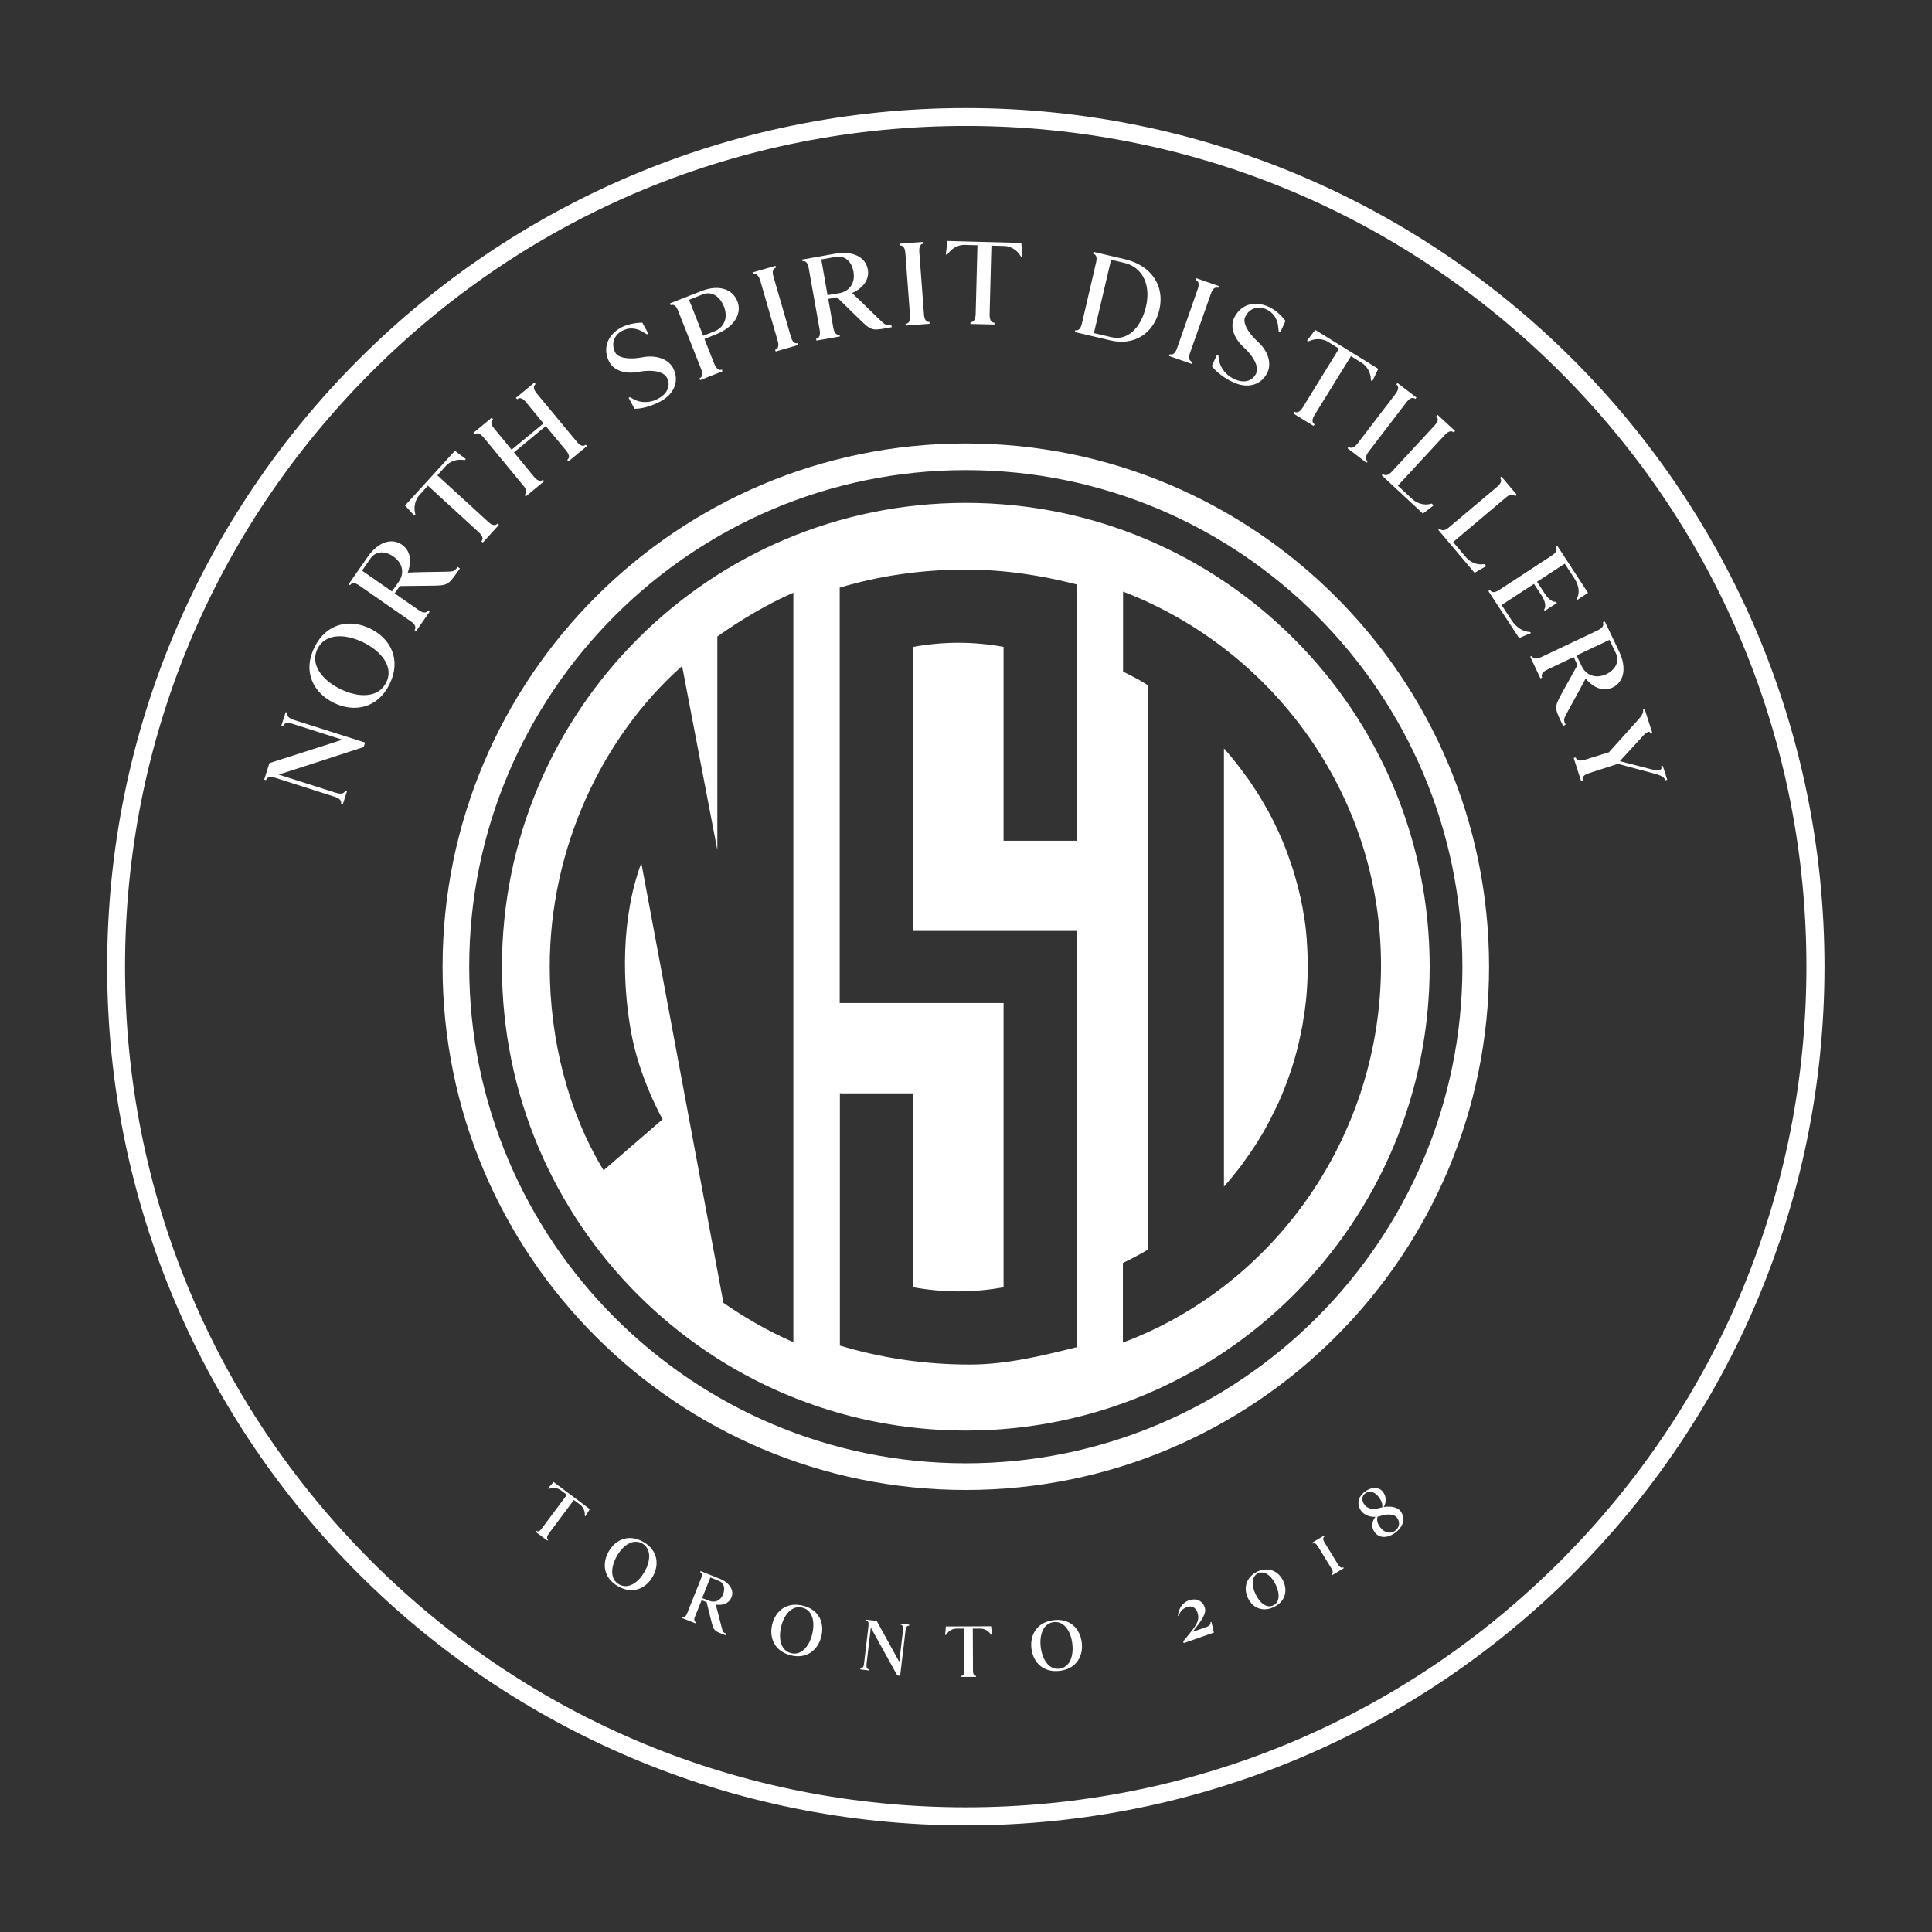 <svg xml:space="preserve" style="enable-background:new 0 0 1080 1080;" viewBox="0 0 1080 1080" y="0px" x="0px" xmlns:xlink="http://www.w3.org/1999/xlink" xmlns="http://www.w3.org/2000/svg" id="Шар_1" version="1.1">
<rect x="0" y="0" width="1080" height="1080" fill="#333333" stroke="none"/>
<style type="text/css">
	.st0{fill:#FFFFFF;}
</style>
<g>
	<path d="M539.9,60.4c-265.1,0-480,214.9-480,480s214.9,480,480,480s480-214.9,480-480S805,60.4,539.9,60.4z
		 M872.2,872.7c-88.8,88.8-206.8,137.6-332.3,137.6s-243.5-48.9-332.3-137.6C118.8,783.9,69.9,665.9,69.9,540.4
		S118.8,296.8,207.6,208c88.8-88.8,206.8-137.6,332.3-137.6S783.4,119.3,872.2,208c88.8,88.8,137.6,206.8,137.6,332.3
		S960.9,783.9,872.2,872.7z M148.7,436.1c0.5-1.7,2.2-2.2,5.2-1.3l33.2,10.6c2.9,0.9,4,2.3,3.5,4l1,0.3l2.4-7.5l-1-0.3
		c-0.5,1.7-2.2,2.2-5.2,1.3L155.8,433c15.9-5.1,31.7-10.2,47.5-15.4l0.8-2.5l-39.9-12.7c-2.9-0.9-4-2.3-3.5-4l-1-0.3l-2.4,7.5l1,0.3
		c0.5-1.7,2.3-2.2,5.2-1.3l27.9,8.9l-40.8,13.1l-2.9,9.2L148.7,436.1z M148.7,436.1 M190.3,385.2c-10.4-5.1-17.1-13.9-12.8-22.5
		c4.2-8.6,15.2-8.7,25.6-3.6c10.4,5.1,17.1,13.9,12.8,22.4C211.7,390.1,200.7,390.3,190.3,385.2L190.3,385.2z M186.6,392.9
		c11.3,5.5,24.5,3.2,31.2-10.5c6.7-13.7,0.5-25.5-10.8-31c-11.3-5.6-24.5-3.2-31.2,10.4C169,375.5,175.2,387.3,186.6,392.9
		L186.6,392.9z M186.6,392.9 M195.7,327.1c1-1.5,2.8-1.5,5.3,0.3l28.6,19.9c2.5,1.7,3.2,3.4,2.1,4.9l0.9,0.6l7.6-10.9l-0.9-0.6
		c-1,1.5-2.8,1.5-5.3-0.3l-13.4-9.3l2.9-4.1c3.3,0,9.6-0.1,17.8-0.2c8.8-0.1,9.3-0.4,14.2-7.4l1.6-2.2l-1.3-0.9
		c-1.8,2.5-1.9,2.6-7.2,2.7c-10.3,0.1-17.8,0.3-20.7,0.5c2.5-6.5,1.5-12.3-3.2-15.6c-5.8-4.1-13.5-1.4-19.1,6.7l-10.8,15.5
		L195.7,327.1z M222.9,325.2l-3.8,5.4l-16.7-11.6l4.7-6.8c2.8-4.1,8-4.5,12.8-1.1C225.1,314.7,226.3,320.3,222.9,325.2L222.9,325.2z
		 M222.9,325.2 M269.9,303.3l9-9.9l-0.8-0.7c-1.2,1.3-3,1.1-5.2-1l-28.4-26l4.8-5.3c2.2-2.5,6.1-3.8,9.5-3.3l1,0.1l0.6-0.6
		c-1.6-1.2-3.7-2.8-5.3-4l-0.8-0.6l-27.9,30.6l0.7,0.7c1.3,1.5,3.1,3.4,4.5,4.9l0.6-0.6l-0.2-1c-0.8-3.4,0.2-7.3,2.4-9.8l4.8-5.3
		l28.4,26c2.3,2.1,2.7,3.8,1.5,5.1L269.9,303.3z M269.9,303.3 M327.4,248.6c-1.4,1.2-3.1,0.6-5-1.7L300.1,220
		c-2-2.4-2.1-4.1-0.7-5.3l-0.7-0.8l-10.3,8.5l0.7,0.8c1.4-1.2,3.1-0.7,5,1.7l9.7,11.8l-17.8,14.7l-9.7-11.8c-2-2.4-2.1-4.1-0.7-5.3
		l-0.7-0.8l-10.3,8.5l0.7,0.8c1.4-1.1,3.1-0.6,5,1.7l22.2,26.9c2,2.4,2.1,4.1,0.7,5.3l0.7,0.8l10.3-8.5l-0.7-0.8
		c-1.4,1.1-3.1,0.6-5-1.7l-11.2-13.6l17.8-14.7l11.3,13.6c2,2.4,2.1,4.1,0.7,5.3l0.7,0.8l10.3-8.5L327.4,248.6z M327.4,248.6
		 M362.4,186.5l-3.3-6.1c-3.9-0.1-8.7,1-11.9,2.7c-7.8,4.2-10.5,12-6.5,19.4c2.5,4.6,8.9,6.8,16.1,5.4c7.8-1.5,14.2-0.2,16,3.2
		c2.3,4.2,0.4,8.9-4.6,11.6c-0.9,0.5-1.8,0.9-2.8,1.3c-3.9,1.3-8.5,0.9-11.7-1.1c-0.5-0.3-1-0.6-1.5-0.9l-0.8,0.4l3.3,6.1
		c3.9,0.1,9.7-1.5,14.5-4.1c8-4.3,10.7-11.8,7-18.8c-2.7-4.9-9.4-7.3-16.9-5.9c-7.5,1.5-13.7,0.4-15.3-2.5c-2.5-4.7-1-9.7,3.8-12.3
		c0,0,2.7-1.1,2.7-1c2.6-0.7,6.1-0.1,8.8,1.6c0.7,0.4,1.6,1,2.3,1.4L362.4,186.5z M362.4,186.5 M403.6,206.6
		c-1.7,0.7-3.1-0.4-4.3-3.2l-5.5-13.9l6.2-2.5c10.2-4,15-11.5,12.2-18.6c-2.8-7.1-10.8-9.4-20.1-5.7l-17.6,6.9l0.4,1
		c1.7-0.7,3.1,0.3,4.2,3.2l12.8,32.4c1.1,2.9,0.8,4.6-0.9,5.3l0.4,1l12.4-4.9L403.6,206.6z M393.1,187.7l-7.9-20.1l7.8-3.1
		c4.7-1.8,9.4,1,11.7,6.9c2.4,6.1,0.2,11.6-5.3,13.8L393.1,187.7z M393.1,187.7 M446,191.8c-1.7,0.5-3.1-0.6-3.9-3.6l-9.7-33.5
		c-0.9-2.9-0.3-4.6,1.4-5.1l-0.3-1l-12.8,3.7l0.3,1c1.7-0.5,3.1,0.6,4,3.6l9.7,33.5c0.9,2.9,0.3,4.6-1.4,5.1l0.3,1l12.8-3.7
		L446,191.8z M446,191.8 M448.6,146c1.8-0.3,3,0.9,3.5,4l6.1,34.4c0.5,3-0.2,4.6-2,5l0.2,1l13.1-2.3l-0.2-1c-1.8,0.3-3-1-3.5-4
		l-2.8-16l4.9-0.9c2.3,2.3,6.9,6.7,12.7,12.4c6.3,6.1,6.8,6.3,15.2,4.8l2.7-0.5l-0.3-1.5c-3,0.5-3.2,0.5-7-3.2
		c-7.3-7.2-12.7-12.4-14.9-14.4c6.4-2.8,9.8-7.7,8.8-13.2c-1.2-7-8.5-10.5-18.2-8.8l-18.5,3.3L448.6,146z M469.1,163.9l-6.5,1.1
		l-3.5-20l8.2-1.4c4.9-0.9,8.8,2.5,9.8,8.3C478.2,158,475,162.9,469.1,163.9L469.1,163.9z M469.1,163.9 M519.6,180
		c-1.8,0.1-2.9-1.3-3.1-4.3l-2.6-34.8c-0.2-3.1,0.6-4.6,2.4-4.7l-0.1-1l-13.3,1l0.1,1c1.8-0.1,2.9,1.3,3.1,4.3l2.6,34.8
		c0.2,3.1-0.6,4.6-2.5,4.7l0.1,1l13.3-1L519.6,180z M519.6,180 M542.5,181.1l13.4,0.3l0-1c-1.8,0-2.7-1.5-2.7-4.6l1-38.5l7.2,0.2
		c3.3,0.1,6.9,2.1,8.7,5l0.6,0.9l0.8,0c-0.2-2-0.3-4.7-0.5-6.6l0-1l-41.4-1.1l-0.1,1c-0.3,2-0.5,4.6-0.8,6.6l0.8,0l0.7-0.8
		c2-2.8,5.6-4.7,9-4.6l7.2,0.2l-1,38.5c-0.1,3.1-1.1,4.5-2.9,4.5L542.5,181.1z M542.5,181.1 M611,141.8c1.8,0.4,2.4,2.1,1.7,5
		l-7.9,34c-0.7,3-2,4.2-3.7,3.8l-0.3,1l20,4.7c13.2,3.1,24.2-3.8,27.3-17.2c3.1-13.4-4.5-24.7-19.3-28.2l-17.5-4.1L611,141.8z
		 M611.5,186.2l9.6-41l7.3,1.7c10.2,2.4,15.1,12.2,12.2,24.5c-2.9,12.3-10.6,19.2-19.3,17.1L611.5,186.2z M611.5,186.2 M666.4,202.3
		c-1.7-0.6-2.2-2.3-1.1-5.2l11.6-32.9c1-2.9,2.4-3.9,4.1-3.3l0.3-1l-12.6-4.4l-0.3,1c1.7,0.6,2.1,2.3,1.1,5.2L658,194.6
		c-1,2.9-2.4,4-4.1,3.4l-0.4,1l12.6,4.4L666.4,202.3z M666.4,202.3 M715.7,185.7l2.9-6.3c-2.3-3.2-6-6.4-9.4-7.9
		c-8.1-3.7-15.9-1.2-19.4,6.4c-2.2,4.7-0.1,11.2,5.3,16.1c5.9,5.3,8.7,11.2,7.1,14.7c-2,4.4-6.8,5.7-12,3.3
		c-0.9-0.4-1.8-0.9-2.7-1.5c-3.4-2.3-5.8-6.2-6.2-10c-0.1-0.6-0.1-1.2-0.2-1.8l-0.8-0.4l-2.9,6.3c2.3,3.2,7.1,6.9,12,9.1
		c8.2,3.8,15.9,1.5,19.2-5.7c2.3-5.1,0.2-11.9-5.5-17c-5.7-5.2-8.5-10.7-7.1-13.7c2.2-4.9,7.1-6.6,12.1-4.3c0,0,2.6,1.5,2.4,1.6
		c2.2,1.7,3.8,4.9,4,8c0.1,0.8,0.2,1.9,0.3,2.7L715.7,185.7z M715.7,185.7 M722.9,231.1l11.4,7l0.6-0.9c-1.6-0.9-1.6-2.7,0-5.3
		l20.3-32.8l6.1,3.8c2.9,1.8,4.8,5.3,5,8.8l0.1,1l0.7,0.4c0.9-1.8,2.1-4.2,2.9-6l0.5-0.9l-35.3-21.8l-0.6,0.8
		c-1.2,1.6-2.8,3.7-4,5.3l0.7,0.4l1-0.4c3.2-1.4,7.2-1.2,10.1,0.6l6.1,3.8l-20.2,32.8c-1.6,2.6-3.2,3.3-4.7,2.4L722.9,231.1z
		 M722.9,231.1 M764.5,257.9c-1.4-1.1-1.3-2.8,0.5-5.3l21.2-27.7c1.9-2.4,3.5-3,5-1.9l0.6-0.8l-10.6-8.1l-0.6,0.8
		c1.4,1.1,1.3,2.9-0.5,5.3l-21.2,27.7c-1.9,2.4-3.5,3-5,1.9l-0.6,0.8l10.6,8.1L764.5,257.9z M764.5,257.9 M813.4,240.9l-9.8-9
		l-0.7,0.8c1.3,1.2,1.1,3-1,5.2l-23.7,25.6c-2.1,2.2-3.8,2.7-5.1,1.4l-0.7,0.8l23,21.4l0.8-0.6c1.5-1.2,3.6-2.7,5.1-3.9
		c-0.1,0-0.2-0.1-0.2-0.2c-0.4-0.5-0.6-0.9-0.6-0.9l-1,0.2c-3.2,0.9-7.3-0.2-10-2.7l-8.1-7.5l26.2-28.3c2.1-2.2,3.8-2.7,5.1-1.4
		L813.4,240.9z M813.4,240.9 M847.9,276.6l-8.6-10.2l-0.8,0.7c1.2,1.4,0.7,3.1-1.7,5.1l-26.7,22.5c-2.3,2-4.1,2.2-5.3,0.8l-0.8,0.7
		l20.3,24l0.9-0.5c1.6-1,3.9-2.3,5.6-3.2c-0.1,0-0.2-0.1-0.2-0.2c-0.3-0.6-0.5-1-0.5-1l-1,0.1c-3.3,0.5-7.2-1-9.6-3.9l-7.2-8.5
		l29.4-24.8c2.3-2,4.1-2.2,5.3-0.8L847.9,276.6z M847.9,276.6 M863.6,341.4l6.7-4.3l-0.5-0.7l-0.5,0c-1.6,0.1-4-1.8-5.9-4.8
		l-4.2-6.4l15.5-10.1l5.5,8.4c2.3,3.5,2.9,7.6,1.6,10.4l-0.4,0.8l0.4,0.6l5.9-3.9l-17.1-26.2l-0.9,0.6c1,1.5,0.3,3.1-2.3,4.8
		l-29.2,19.1c-2.6,1.7-4.3,1.7-5.3,0.1l-0.9,0.6l17.2,26.3l0.9-0.4c1.7-0.8,4-1.7,5.7-2.4l-0.4-0.6l-1-0.1c-3.3-0.3-7-2.8-9.3-6.3
		l-5.7-8.7l18.1-11.8l4.2,6.4c2,3,2.6,6,1.7,7.6l-0.3,0.5L863.6,341.4z M863.6,341.4 M896,347.9c0.8,1.6-0.1,3.1-2.9,4.5l-31.5,14.9
		c-2.8,1.3-4.5,1.1-5.3-0.6l-0.9,0.4l5.7,12.1l1-0.4c-0.8-1.6,0.1-3.2,2.9-4.5l14.7-7l2.1,4.5c-1.6,2.8-4.7,8.4-8.6,15.5
		c-4.2,7.7-4.3,8.3-0.6,16l1.2,2.5l1.4-0.7c-1.3-2.8-1.3-2.9,1.3-7.6c5-9,8.5-15.6,9.9-18.2c4.4,5.4,10,7.4,15.1,5
		c6.4-3.1,7.9-11,3.7-19.9l-8.1-17L896,347.9z M884.2,372.4l-2.9-6l18.4-8.7l3.6,7.5c2.1,4.5-0.1,9.1-5.4,11.7
		C892.2,379.5,886.7,377.7,884.2,372.4L884.2,372.4z M884.2,372.4 M879.7,423.7l4.1,12.8l1-0.3c-0.6-1.7,0.5-3.1,3.5-4l16.1-5.2
		l21.7,5.8c2.9,0.9,4.4,2,4.9,3.4l1-0.3l-2.5-7.8l-1,0.3l0.2,0.5c0.5,1.6-1.5,2-5,1.3l-18.2-4.7c4.3-4.7,8.6-9.4,12.9-14.1
		c2.1-2.3,3.8-3,4.2-1.6l0.1,0.4l1-0.3l-4.3-13.4l-1,0.3c0.5,1.5-0.6,3.3-2.9,5.8l-16.1,17.9l-13.4,4.2c-2.9,0.9-4.6,0.5-5.2-1.3
		L879.7,423.7z M879.7,423.7 M299.4,856.3l6.6,4.9l0.4-0.5c-0.9-0.7-0.8-1.7,0.3-3.3l14.1-18.9l3.5,2.6c1.6,1.2,2.7,3.5,2.6,5.6
		l0,0.6l0.4,0.3c0.6-1.1,1.5-2.5,2.1-3.5l0.3-0.5l-20.3-15.2L309,829c-0.8,0.9-1.9,2.1-2.7,3l0.4,0.3l0.6-0.2c2-0.7,4.5-0.3,6.1,0.9
		l3.5,2.6l-14.1,18.9c-1.1,1.5-2.1,1.9-3,1.2L299.4,856.3z M299.4,856.3 M344.8,869.9c3.5-6.2,9.1-9.9,14.2-7.1
		c5.1,2.9,4.8,9.6,1.3,15.8c-3.5,6.2-9.1,9.9-14.2,7.1C341,882.9,341.3,876.1,344.8,869.9L344.8,869.9z M340.2,867.4
		c-3.8,6.7-2.8,14.8,5.4,19.4c8.1,4.6,15.5,1.2,19.3-5.5c3.8-6.7,2.8-14.8-5.3-19.4C351.4,857.3,344,860.6,340.2,867.4L340.2,867.4z
		 M340.2,867.4 M391.4,878.9c1,0.4,1.3,1.5,0.6,3.2l-7.9,19.8c-0.7,1.7-1.6,2.4-2.6,2l-0.2,0.6l7.6,3l0.2-0.6
		c-1-0.4-1.3-1.5-0.6-3.2l3.7-9.2l2.8,1.1c0.5,1.9,1.4,5.7,2.6,10.5c1.3,5.2,1.5,5.5,6.4,7.4l1.6,0.6l0.3-0.9
		c-1.7-0.7-1.8-0.8-2.6-3.9c-1.5-6.1-2.7-10.5-3.2-12.3c4.2,0.6,7.6-0.9,8.8-4.1c1.6-4-1.1-8.2-6.6-10.4l-10.7-4.3L391.4,878.9z
		 M396.3,894.8l-3.8-1.5l4.6-11.5l4.7,1.9c2.8,1.1,3.8,4.1,2.4,7.5C402.9,894.7,399.7,896.2,396.3,894.8L396.3,894.8z M396.3,894.8
		 M436.7,909.2c1.7-6.9,6.2-12,11.9-10.5c5.7,1.5,7.1,8,5.4,14.9c-1.7,6.9-6.2,12-11.8,10.5C436.5,922.7,435,916.1,436.7,909.2
		L436.7,909.2z M431.7,907.9c-1.9,7.5,1.2,15.1,10.2,17.4c9,2.3,15.3-2.9,17.2-10.4c1.9-7.5-1.1-15.1-10.2-17.3
		C439.9,895.3,433.6,900.4,431.7,907.9L431.7,907.9z M431.7,907.9 M484.1,905.8c1.1,0.1,1.6,1.1,1.4,2.9L483,930
		c-0.2,1.9-0.9,2.7-2,2.6l-0.1,0.6l4.8,0.6l0.1-0.6c-1.1-0.1-1.6-1.1-1.4-3l2.4-20.4c4.9,8.9,9.8,17.9,14.8,26.8l1.6,0.2l3-25.4
		c0.2-1.9,0.9-2.7,2-2.6l0.1-0.6l-4.8-0.6l-0.1,0.6c1.1,0.1,1.6,1.1,1.4,3l-2.1,17.8l-12.6-22.9l-5.9-0.7L484.1,905.8z M484.1,905.8
		 M537.4,937.4l8.2,0l0-0.6c-1.1,0-1.7-0.9-1.7-2.8l-0.1-23.6l4.4,0c2.1,0,4.2,1.2,5.4,2.9l0.4,0.5h0.5c-0.1-1.2-0.3-2.9-0.4-4.1
		l0-0.6l-25.4,0.1l0,0.6c-0.1,1.2-0.2,2.8-0.4,4.1l0.5,0l0.4-0.5c1.2-1.8,3.4-3,5.4-3l4.4,0l0.1,23.6c0,1.9-0.6,2.8-1.7,2.8
		L537.4,937.4z M537.4,937.4 M581.8,921c-0.9-7,1.3-13.4,7.1-14.2c5.8-0.8,9.6,4.8,10.5,11.8c0.9,7-1.3,13.4-7.1,14.2
		C586.6,933.6,582.8,928.1,581.8,921L581.8,921z M576.6,921.7c1,7.7,6.7,13.5,16,12.3c9.2-1.2,13.1-8.4,12.1-16
		c-1-7.7-6.7-13.5-15.9-12.3C579.5,906.9,575.6,914.1,576.6,921.7L576.6,921.7z M576.6,921.7 M677.2,906.7l-0.6,0.2
		c0.4,1-0.5,2-2.2,2.6l-7.7,2.7c5-6.3,8-10.3,6.7-13.8c-1.3-3.7-4.8-5.2-8.8-3.8c-3.5,1.2-5.9,4.7-6.1,8.7l0.6,0.2
		c0.1-2.2,1.9-4.3,4.6-5.2c2.5-0.9,4.8,0.4,5.7,3.1c1.9,5.4-2.3,8.9-8,16.2l0.3,0.9l16.9-5.9l-0.5-2.1l0,0
		C677.8,909.2,677.5,907.8,677.2,906.7L677.2,906.7z M677.2,906.7 M701.9,891.2c-2.6-5.4-2.1-10,1.3-11.7c3.4-1.6,7.3,0.9,9.9,6.3
		c2.6,5.4,2.1,10-1.3,11.6C708.4,899.1,704.5,896.6,701.9,891.2L701.9,891.2z M697.6,893.3c2.8,5.9,8.7,7.9,14.6,5
		c5.9-2.8,7.9-8.7,5.1-14.6c-2.8-5.9-8.7-7.9-14.6-5.1C696.9,881.5,694.8,887.4,697.6,893.3L697.6,893.3z M697.6,893.3 M750.9,876.1
		c-0.9,0.6-1.9,0.1-2.9-1.5l-7.6-12.4c-1-1.6-0.9-2.7,0-3.3l-0.3-0.5l-6.6,4l0.3,0.5c0.9-0.6,1.9-0.1,2.9,1.5l7.6,12.4
		c1,1.6,0.9,2.7,0,3.3l0.3,0.5l6.6-4L750.9,876.1z M750.9,876.1 M773.5,842.4L773.5,842.4c1.6-2.7,1.5-5.9-0.4-8.4
		c-2.3-3-6.3-3-10.2-0.1c-3.9,2.9-4.6,7.2-1.9,10.8c1.7,2.2,4.7,3.4,7.9,3.2c-2.2,2.8-2.4,6-0.4,8.7c2.6,3.4,7.3,3.4,11.7,0
		c4.5-3.4,5.5-8.1,2.7-11.9C781.3,842.6,777.7,841.8,773.5,842.4L773.5,842.4z M772.7,842.6c-0.7,0.2-1.3,0.3-2.1,0.5
		c-3.1,1-6.2,0.2-7.8-1.9c-1.8-2.3-1.6-4.9,0.4-6.4c2.2-1.7,5.2-1,7.4,1.9C772.3,838.8,773,841,772.7,842.6L772.7,842.6z
		 M771.4,853.6L771.4,853.6c-1.5-2-1.9-4.1-1.3-5.8c0.6-0.1,1.3-0.2,1.9-0.5c3.9-1.2,7.4-0.8,8.8,0.9c2,2.6,1.6,5.5-0.8,7.4
		C777.3,857.7,773.8,856.9,771.4,853.6L771.4,853.6z M771.4,853.6" class="st0"></path>
	<path d="M697,434.5c-1.6-2.2-3.2-4.4-4.9-6.6c-2.5-3.2-5.1-6.4-7.8-9.4c0,0-0.1-0.1-0.1-0.1v245c0,0,0,0,0-0.1
		c2.8-3.1,5.4-6.3,7.9-9.5c0.9-1.1,1.7-2.2,2.5-3.3c0.8-1.1,1.6-2.2,2.4-3.4c0.9-1.1,1.6-2.3,2.4-3.4c1.6-2.3,3-4.6,4.5-7
		c1.5-2.3,2.9-4.8,4.2-7.2c0.6-1.1,1.2-2.2,1.8-3.4c0.7-1.3,1.3-2.7,2-4c0.4-0.7,0.7-1.5,1.1-2.2c0.5-1.1,1-2.2,1.6-3.3
		c0.4-0.9,0.8-1.8,1.2-2.8c0.7-1.5,1.3-3,1.9-4.6c0.4-1.1,0.9-2.2,1.3-3.3c0.9-2.3,1.7-4.6,2.5-7c0.5-1.3,0.9-2.7,1.3-4
		c0.7-2.2,1.3-4.4,1.9-6.6c0.5-1.9,1-3.8,1.4-5.7c0.1-0.5,0.3-1,0.3-1.5c0.4-1.5,0.7-3,1-4.6c0.5-2.2,0.9-4.4,1.2-6.7
		c0.1-0.9,0.3-1.7,0.4-2.6c0.3-1.6,0.5-3.3,0.7-5c0.1-0.8,0.2-1.6,0.3-2.4c0.2-1.9,0.4-3.7,0.5-5.6c0.2-2.4,0.3-4.8,0.4-7.1
		c0.1-2.4,0.1-4.8,0.1-7.2c0-2.3,0-4.7-0.1-7c-0.1-2.3-0.2-4.6-0.4-6.9c0-0.2,0-0.4,0-0.6c-0.1-1.6-0.3-3.1-0.4-4.6
		c-0.1-0.9-0.2-1.9-0.3-2.8c-0.3-2-0.5-4-0.9-6c-0.3-1.8-0.6-3.6-0.9-5.4c0-0.1,0-0.3-0.1-0.4c-0.2-1-0.4-2-0.6-3
		c-0.1-0.9-0.3-1.7-0.6-2.5c-0.1-0.9-0.4-1.8-0.6-2.7c-0.4-1.6-0.7-3.1-1.2-4.6c-0.3-1.1-0.6-2.2-0.9-3.3c-0.8-2.8-1.7-5.7-2.7-8.4
		c-0.4-1.2-0.8-2.3-1.2-3.5c-0.8-2.2-1.6-4.4-2.5-6.5c-0.7-1.7-1.4-3.3-2.1-4.9c-0.2-0.4-0.4-0.8-0.5-1.2c-0.7-1.5-1.4-3-2.1-4.4
		c-1-2-2-4.1-3.1-6.1c-0.4-0.9-0.9-1.8-1.5-2.7c-2.7-5-5.7-9.8-8.9-14.5C698.7,436.7,697.9,435.6,697,434.5z" class="st0"></path>
	<path d="M539.9,281.1c-143.2,0-259.3,116.1-259.3,259.3c0,143.2,116.1,259.3,259.3,259.3s259.3-116.1,259.3-259.3
		C799.2,397.1,683.1,281.1,539.9,281.1z M443.5,750.3c-14-6.1-26.8-13.5-39.1-22l-45.9-245.9c-11.6,31.3-10.5,67.9-5.8,94.1
		c4.6,26.2,17.7,49.2,17.7,49.2l-33,28.5c-19.5-32.1-30.1-72.5-30.1-113.8c0-66.1,29.2-128.4,74-168.1L401,475.2V355.8
		c12.8-9.1,27.7-18,42.5-24.5V750.3z M601.8,470H561V361.6c-8.3-1.5-16.8-2.3-25.2-2.3s-16.9,0.8-25.2,2.3v158.8h91.3v232.7
		c-19,4.7-39.1,9.7-59.8,9.7c-25.3,0-49.7-3.7-72.6-10.6V611.1h0.6v0.1h40.5v108.4c8.3,1.5,16.8,2.3,25.2,2.3s16.9-0.8,25.2-2.3
		V560.7l-91.6,0V328.5c22.2-6.7,45.9-10.1,70.5-10.1c21.5,0,42.2,3.2,62,8.3V470z M627.7,750.5v-44.5c3.4-1.6,6.8-3.4,10.1-5.2
		c1.3-0.7,3.8-2.2,3.8-2.2V383c-1.6-0.9-3-1.9-4.6-2.8c-1.3-0.7-7.5-4-9.2-4.8v-44.7c83.5,32.1,144.2,113.2,144.2,209
		C771.9,636.2,711.5,719.2,627.7,750.5z" class="st0"></path>
	<path d="M539.9,247.9c-161.5,0-292.5,131-292.5,292.5s131,292.5,292.5,292.5s292.5-131,292.5-292.5
		S701.4,247.9,539.9,247.9z M539.9,818c-153.1,0-277.6-124.5-277.6-277.6c0-153.1,124.5-277.6,277.6-277.6s277.6,124.5,277.6,277.6
		C817.5,693.4,692.9,818,539.9,818z" class="st0"></path>
</g>
</svg>
